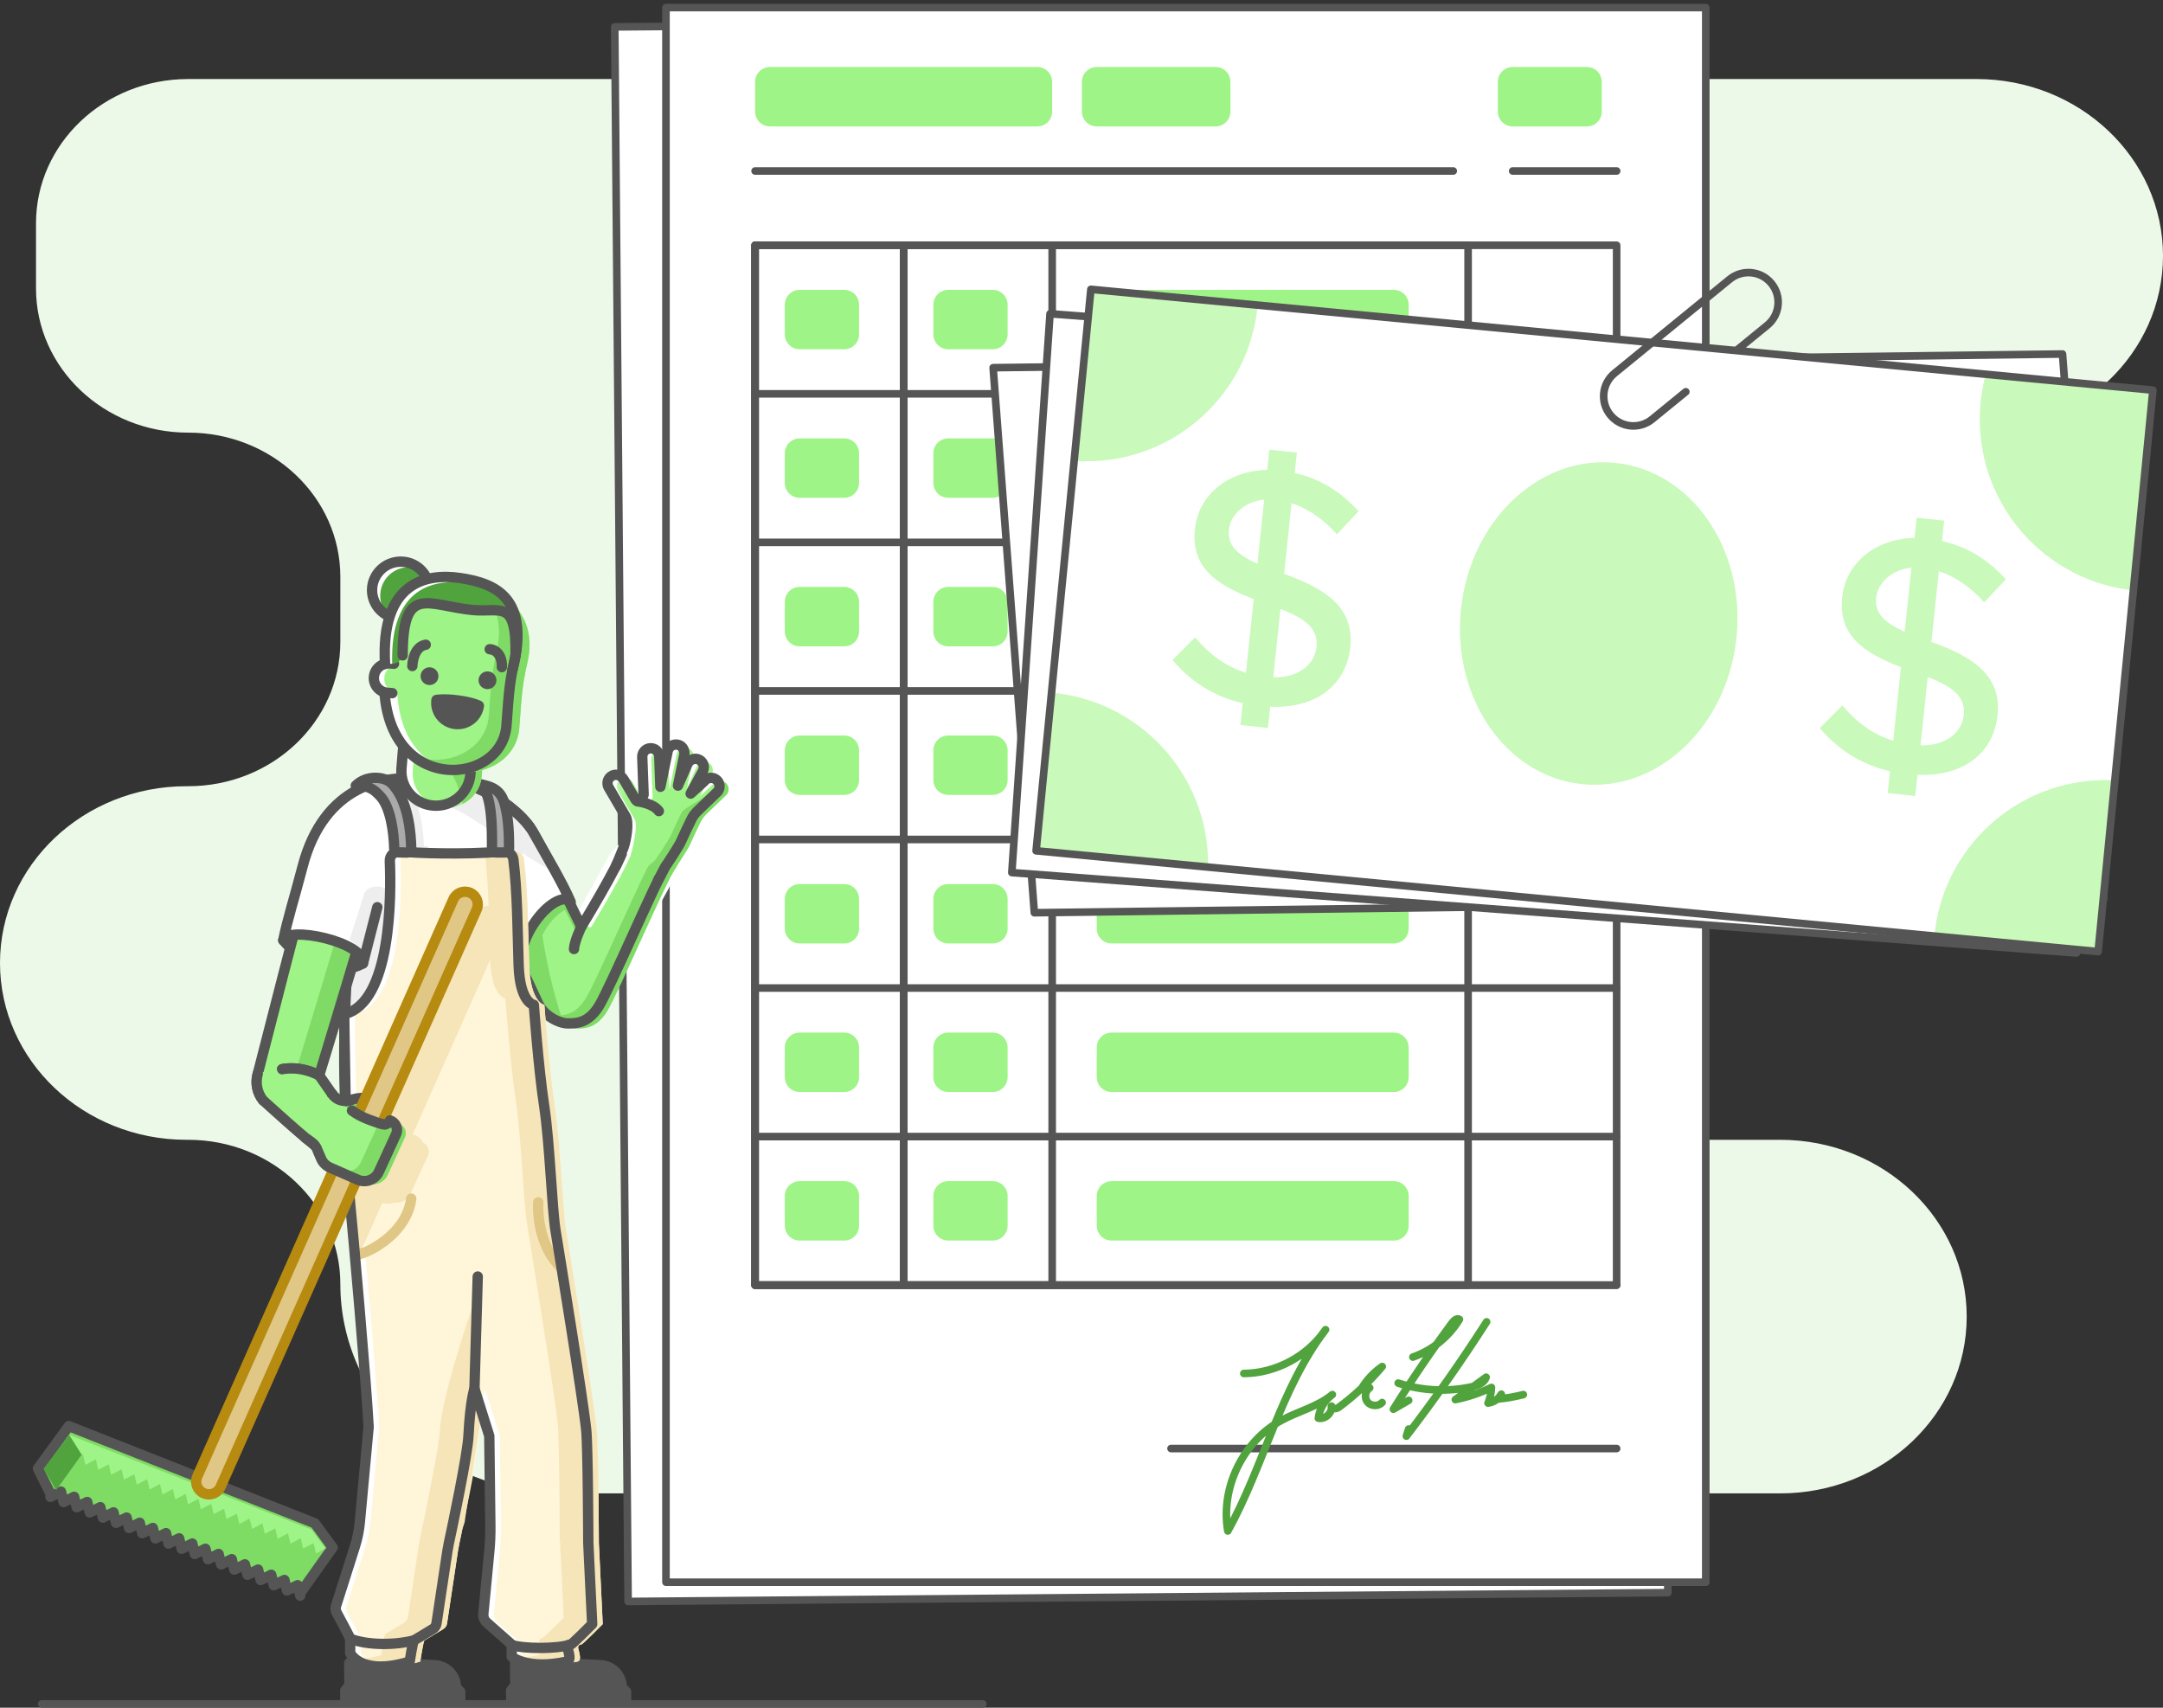 <?xml version="1.0" encoding="UTF-8"?>
<svg width="285px" height="225px" viewBox="0 0 285 225" version="1.1" xmlns="http://www.w3.org/2000/svg" xmlns:xlink="http://www.w3.org/1999/xlink">
    <rect x="0" y="0" width="285" height="225" fill="#333333" stroke="none"/>
    <title>M_MO-L_TipsTracking_Cleaning</title>
    <defs>
        <polygon id="path-1" points="0 0 14.764 0 14.764 16.519 0 16.519"></polygon>
    </defs>
    <g id="M_MO-L_TipsTracking_Cleaning" stroke="none" stroke-width="1" fill="none" fill-rule="evenodd">
        <path d="M216.443,84.584 L216.443,76.002 C216.443,65.509 225.421,57 236.492,57 L260.423,57 C273.997,57 285,46.571 285,33.707 L285,33.707 C285,20.842 273.997,10.413 260.423,10.413 L24.794,10.413 C13.718,10.413 4.745,18.923 4.745,29.416 L4.745,37.998 C4.745,48.491 13.723,57 24.794,57 L24.794,57 C35.865,57 44.843,65.509 44.843,76.002 L44.843,84.584 C44.843,95.077 35.865,103.587 24.794,103.587 L24.577,103.587 C11.003,103.587 0,114.015 0,126.88 L0,126.88 C0,139.744 11.003,150.173 24.577,150.173 L24.794,150.173 C35.865,150.173 44.843,158.682 44.843,169.175 L44.843,169.175 C44.843,184.407 57.872,196.76 73.948,196.76 L234.559,196.76 C248.132,196.76 259.136,186.331 259.136,173.466 L259.136,173.466 C259.136,160.602 248.132,150.173 234.559,150.173 L179.585,150.173 C168.514,150.173 159.536,141.664 159.536,131.171 L159.536,122.589 C159.536,112.096 168.514,103.587 179.585,103.587 L196.399,103.587 C207.47,103.587 216.448,95.077 216.448,84.584 L216.443,84.584 Z" id="Path" fill="#ECF9E8"></path>
        <g id="Group-117" transform="translate(81, 1)">
            <polygon id="Fill-1" fill="#FFFFFF" points="138.761 208.837 1.761 210 0 2.543 137.001 1.38"></polygon>
            <polygon id="Stroke-2" stroke="#555555" stroke-linecap="round" stroke-linejoin="round" points="138.761 208.837 1.761 210 0 2.543 137.001 1.38"></polygon>
            <polygon id="Fill-4" fill="#FFFFFF" points="6.749 207.465 143.754 207.465 143.754 0 6.749 0"></polygon>
            <polygon id="Stroke-5" stroke="#555555" stroke-linecap="round" stroke-linejoin="round" points="6.749 207.465 143.754 207.465 143.754 0 6.749 0"></polygon>
            <polygon id="Stroke-7" stroke="#555555" stroke-linecap="round" stroke-linejoin="round" points="18.492 168.321 132.011 168.321 132.011 31.316 18.492 31.316"></polygon>
            <polygon id="Stroke-8" stroke="#555555" stroke-linecap="round" stroke-linejoin="round" points="18.492 168.321 38.064 168.321 38.064 31.316 18.492 31.316"></polygon>
            <polygon id="Stroke-9" stroke="#555555" stroke-linecap="round" stroke-linejoin="round" points="18.492 168.321 38.064 168.321 38.064 31.316 18.492 31.316"></polygon>
            <polygon id="Stroke-10" stroke="#555555" stroke-linecap="round" stroke-linejoin="round" points="38.064 168.321 57.637 168.321 57.637 31.316 38.064 31.316"></polygon>
            <polygon id="Stroke-11" stroke="#555555" stroke-linecap="round" stroke-linejoin="round" points="38.064 168.321 112.439 168.321 112.439 31.316 38.064 31.316"></polygon>
            <line x1="132.012" y1="189.85" x2="73.295" y2="189.85" id="Stroke-12" stroke="#555555" stroke-linecap="round" stroke-linejoin="round"></line>
            <line x1="18.493" y1="50.888" x2="132.012" y2="50.888" id="Stroke-13" stroke="#555555" stroke-linecap="round" stroke-linejoin="round"></line>
            <line x1="18.493" y1="70.46" x2="132.012" y2="70.46" id="Stroke-14" stroke="#555555" stroke-linecap="round" stroke-linejoin="round"></line>
            <line x1="18.493" y1="90.032" x2="132.012" y2="90.032" id="Stroke-15" stroke="#555555" stroke-linecap="round" stroke-linejoin="round"></line>
            <line x1="18.493" y1="109.604" x2="132.012" y2="109.604" id="Stroke-16" stroke="#555555" stroke-linecap="round" stroke-linejoin="round"></line>
            <line x1="18.493" y1="129.176" x2="132.012" y2="129.176" id="Stroke-17" stroke="#555555" stroke-linecap="round" stroke-linejoin="round"></line>
            <line x1="18.493" y1="148.749" x2="132.012" y2="148.749" id="Stroke-18" stroke="#555555" stroke-linecap="round" stroke-linejoin="round"></line>
            <line x1="18.493" y1="168.321" x2="132.012" y2="168.321" id="Stroke-19" stroke="#555555" stroke-linecap="round" stroke-linejoin="round"></line>
            <line x1="18.493" y1="21.529" x2="110.482" y2="21.529" id="Stroke-20" stroke="#555555" stroke-linecap="round" stroke-linejoin="round"></line>
            <line x1="118.311" y1="21.529" x2="132.012" y2="21.529" id="Stroke-21" stroke="#555555" stroke-linecap="round" stroke-linejoin="round"></line>
            <g id="Group-116" transform="translate(18.493, 7.829)">
                <path d="M37.187,7.829 L1.957,7.829 C0.877,7.829 0,6.952 0,5.872 L0,1.957 C0,0.877 0.877,0 1.957,0 L37.187,0 C38.268,0 39.144,0.877 39.144,1.957 L39.144,5.872 C39.144,6.952 38.268,7.829 37.187,7.829" id="Fill-22" fill="#9FF487"></path>
                <path d="M11.743,37.187 L5.872,37.187 C4.791,37.187 3.914,36.31 3.914,35.23 L3.914,31.316 C3.914,30.235 4.791,29.358 5.872,29.358 L11.743,29.358 C12.824,29.358 13.701,30.235 13.701,31.316 L13.701,35.23 C13.701,36.31 12.824,37.187 11.743,37.187" id="Fill-24" fill="#9FF487"></path>
                <path d="M31.316,37.187 L25.444,37.187 C24.363,37.187 23.487,36.31 23.487,35.23 L23.487,31.316 C23.487,30.235 24.363,29.358 25.444,29.358 L31.316,29.358 C32.396,29.358 33.273,30.235 33.273,31.316 L33.273,35.23 C33.273,36.31 32.396,37.187 31.316,37.187" id="Fill-26" fill="#9FF487"></path>
                <path d="M84.16,37.187 L46.973,37.187 C45.893,37.187 45.016,36.31 45.016,35.23 L45.016,31.316 C45.016,30.235 45.893,29.358 46.973,29.358 L84.16,29.358 C85.241,29.358 86.118,30.235 86.118,31.316 L86.118,35.23 C86.118,36.31 85.241,37.187 84.16,37.187" id="Fill-28" fill="#9FF487"></path>
                <path d="M11.743,56.759 L5.872,56.759 C4.791,56.759 3.914,55.883 3.914,54.802 L3.914,50.888 C3.914,49.807 4.791,48.93 5.872,48.93 L11.743,48.93 C12.824,48.93 13.701,49.807 13.701,50.888 L13.701,54.802 C13.701,55.883 12.824,56.759 11.743,56.759" id="Fill-30" fill="#9FF487"></path>
                <path d="M31.316,56.759 L25.444,56.759 C24.363,56.759 23.487,55.883 23.487,54.802 L23.487,50.888 C23.487,49.807 24.363,48.93 25.444,48.93 L31.316,48.93 C32.396,48.93 33.273,49.807 33.273,50.888 L33.273,54.802 C33.273,55.883 32.396,56.759 31.316,56.759" id="Fill-32" fill="#9FF487"></path>
                <path d="M84.16,56.759 L46.973,56.759 C45.893,56.759 45.016,55.883 45.016,54.802 L45.016,50.888 C45.016,49.807 45.893,48.93 46.973,48.93 L84.16,48.93 C85.241,48.93 86.118,49.807 86.118,50.888 L86.118,54.802 C86.118,55.883 85.241,56.759 84.16,56.759" id="Fill-34" fill="#9FF487"></path>
                <path d="M11.743,76.332 L5.872,76.332 C4.791,76.332 3.914,75.455 3.914,74.374 L3.914,70.46 C3.914,69.379 4.791,68.503 5.872,68.503 L11.743,68.503 C12.824,68.503 13.701,69.379 13.701,70.46 L13.701,74.374 C13.701,75.455 12.824,76.332 11.743,76.332" id="Fill-36" fill="#9FF487"></path>
                <path d="M31.316,76.332 L25.444,76.332 C24.363,76.332 23.487,75.455 23.487,74.374 L23.487,70.46 C23.487,69.379 24.363,68.503 25.444,68.503 L31.316,68.503 C32.396,68.503 33.273,69.379 33.273,70.46 L33.273,74.374 C33.273,75.455 32.396,76.332 31.316,76.332" id="Fill-38" fill="#9FF487"></path>
                <path d="M84.16,76.332 L46.973,76.332 C45.893,76.332 45.016,75.455 45.016,74.374 L45.016,70.46 C45.016,69.379 45.893,68.503 46.973,68.503 L84.16,68.503 C85.241,68.503 86.118,69.379 86.118,70.46 L86.118,74.374 C86.118,75.455 85.241,76.332 84.16,76.332" id="Fill-40" fill="#9FF487"></path>
                <path d="M11.743,95.904 L5.872,95.904 C4.791,95.904 3.914,95.027 3.914,93.947 L3.914,90.032 C3.914,88.952 4.791,88.075 5.872,88.075 L11.743,88.075 C12.824,88.075 13.701,88.952 13.701,90.032 L13.701,93.947 C13.701,95.027 12.824,95.904 11.743,95.904" id="Fill-42" fill="#9FF487"></path>
                <path d="M31.316,95.904 L25.444,95.904 C24.363,95.904 23.487,95.027 23.487,93.947 L23.487,90.032 C23.487,88.952 24.363,88.075 25.444,88.075 L31.316,88.075 C32.396,88.075 33.273,88.952 33.273,90.032 L33.273,93.947 C33.273,95.027 32.396,95.904 31.316,95.904" id="Fill-44" fill="#9FF487"></path>
                <path d="M84.16,95.904 L46.973,95.904 C45.893,95.904 45.016,95.027 45.016,93.947 L45.016,90.032 C45.016,88.952 45.893,88.075 46.973,88.075 L84.16,88.075 C85.241,88.075 86.118,88.952 86.118,90.032 L86.118,93.947 C86.118,95.027 85.241,95.904 84.16,95.904" id="Fill-46" fill="#9FF487"></path>
                <path d="M11.743,115.476 L5.872,115.476 C4.791,115.476 3.914,114.599 3.914,113.519 L3.914,109.604 C3.914,108.524 4.791,107.647 5.872,107.647 L11.743,107.647 C12.824,107.647 13.701,108.524 13.701,109.604 L13.701,113.519 C13.701,114.599 12.824,115.476 11.743,115.476" id="Fill-48" fill="#9FF487"></path>
                <path d="M31.316,115.476 L25.444,115.476 C24.363,115.476 23.487,114.599 23.487,113.519 L23.487,109.604 C23.487,108.524 24.363,107.647 25.444,107.647 L31.316,107.647 C32.396,107.647 33.273,108.524 33.273,109.604 L33.273,113.519 C33.273,114.599 32.396,115.476 31.316,115.476" id="Fill-50" fill="#9FF487"></path>
                <path d="M84.16,115.476 L46.973,115.476 C45.893,115.476 45.016,114.599 45.016,113.519 L45.016,109.604 C45.016,108.524 45.893,107.647 46.973,107.647 L84.16,107.647 C85.241,107.647 86.118,108.524 86.118,109.604 L86.118,113.519 C86.118,114.599 85.241,115.476 84.16,115.476" id="Fill-52" fill="#9FF487"></path>
                <path d="M11.743,135.048 L5.872,135.048 C4.791,135.048 3.914,134.171 3.914,133.091 L3.914,129.176 C3.914,128.096 4.791,127.219 5.872,127.219 L11.743,127.219 C12.824,127.219 13.701,128.096 13.701,129.176 L13.701,133.091 C13.701,134.171 12.824,135.048 11.743,135.048" id="Fill-54" fill="#9FF487"></path>
                <path d="M31.316,135.048 L25.444,135.048 C24.363,135.048 23.487,134.171 23.487,133.091 L23.487,129.176 C23.487,128.096 24.363,127.219 25.444,127.219 L31.316,127.219 C32.396,127.219 33.273,128.096 33.273,129.176 L33.273,133.091 C33.273,134.171 32.396,135.048 31.316,135.048" id="Fill-56" fill="#9FF487"></path>
                <path d="M84.16,135.048 L46.973,135.048 C45.893,135.048 45.016,134.171 45.016,133.091 L45.016,129.176 C45.016,128.096 45.893,127.219 46.973,127.219 L84.16,127.219 C85.241,127.219 86.118,128.096 86.118,129.176 L86.118,133.091 C86.118,134.171 85.241,135.048 84.16,135.048" id="Fill-58" fill="#9FF487"></path>
                <path d="M11.743,154.62 L5.872,154.62 C4.791,154.62 3.914,153.743 3.914,152.663 L3.914,148.749 C3.914,147.668 4.791,146.791 5.872,146.791 L11.743,146.791 C12.824,146.791 13.701,147.668 13.701,148.749 L13.701,152.663 C13.701,153.743 12.824,154.62 11.743,154.62" id="Fill-60" fill="#9FF487"></path>
                <path d="M31.316,154.62 L25.444,154.62 C24.363,154.62 23.487,153.743 23.487,152.663 L23.487,148.749 C23.487,147.668 24.363,146.791 25.444,146.791 L31.316,146.791 C32.396,146.791 33.273,147.668 33.273,148.749 L33.273,152.663 C33.273,153.743 32.396,154.62 31.316,154.62" id="Fill-62" fill="#9FF487"></path>
                <path d="M84.16,154.62 L46.973,154.62 C45.893,154.62 45.016,153.743 45.016,152.663 L45.016,148.749 C45.016,147.668 45.893,146.791 46.973,146.791 L84.16,146.791 C85.241,146.791 86.118,147.668 86.118,148.749 L86.118,152.663 C86.118,153.743 85.241,154.62 84.16,154.62" id="Fill-64" fill="#9FF487"></path>
                <path d="M60.674,7.829 L45.016,7.829 C43.936,7.829 43.059,6.952 43.059,5.872 L43.059,1.957 C43.059,0.877 43.936,0 45.016,0 L60.674,0 C61.754,0 62.631,0.877 62.631,1.957 L62.631,5.872 C62.631,6.952 61.754,7.829 60.674,7.829" id="Fill-66" fill="#9FF487"></path>
                <path d="M109.604,7.829 L99.818,7.829 C98.738,7.829 97.861,6.952 97.861,5.872 L97.861,1.957 C97.861,0.877 98.738,0 99.818,0 L109.604,0 C110.685,0 111.561,0.877 111.561,1.957 L111.561,5.872 C111.561,6.952 110.685,7.829 109.604,7.829" id="Fill-68" fill="#9FF487"></path>
                <path d="M64.393,172.134 C68.631,172.099 72.79,169.87 75.164,166.361 C69.167,174.18 67.063,184.267 62.286,192.885 C61.295,187.187 64.298,181.018 69.392,178.286 C71.594,177.104 74.135,176.505 76.06,174.914 C75.052,175.634 74.366,176.789 74.215,178.02 C75.111,178.208 76.059,177.339 75.949,176.429 C75.8,176.84 76.552,176.849 76.902,176.591 C79.016,175.033 80.944,173.225 82.633,171.215 C81.484,172.001 80.515,173.048 79.82,174.256 L80.981,174.021 C80.376,174.415 80.237,175.364 80.703,175.916 C81.167,176.468 82.126,176.491 82.617,175.963" id="Stroke-70" stroke="#51A33D" stroke-linecap="round" stroke-linejoin="round"></path>
                <path d="M86.668,169.973 C89.205,169.09 91.414,167.301 92.806,165.004 C92.481,164.788 92.082,165.137 91.849,165.45 C89.117,169.143 86.533,172.944 84.104,176.841 C84.774,176.451 85.443,176.064 86.114,175.674" id="Stroke-72" stroke="#51A33D" stroke-linecap="round" stroke-linejoin="round"></path>
                <path d="M96.385,165.332 C93.077,170.499 89.548,175.523 85.812,180.389 C85.914,180.076 86.014,179.764 86.113,179.451" id="Stroke-74" stroke="#51A33D" stroke-linecap="round" stroke-linejoin="round"></path>
                <path d="M84.733,173.398 C87.851,174.422 91.245,174.59 94.449,173.881 C95.22,173.711 96.097,173.382 96.32,172.625 C94.967,173.607 93.615,174.592 92.263,175.574 C93.91,175.248 95.515,174.707 97.024,173.972 C96.997,174.678 96.842,175.383 96.57,176.036 C97.296,175.948 97.968,175.496 98.322,174.858 C98.169,175.071 98.017,175.287 97.864,175.502 C98.995,175.392 100.121,175.197 101.223,174.913" id="Stroke-76" stroke="#51A33D" stroke-linecap="round" stroke-linejoin="round"></path>
                <g id="Group" transform="translate(31.364, 29.29)">
                    <polygon id="Fill-78" fill="#FFFFFF" points="146.329 80.336 5.428 82.138 0 10.325 140.902 8.524"></polygon>
                    <polygon id="Stroke-80" stroke="#555555" stroke-linecap="round" stroke-linejoin="round" points="146.329 80.336 5.428 82.138 0 10.325 140.902 8.524"></polygon>
                    <polygon id="Fill-82" fill="#FFFFFF" points="142.747 87.441 2.462 76.849 7.497 3.221 147.782 13.813"></polygon>
                    <polygon id="Stroke-84" stroke="#555555" stroke-linecap="round" stroke-linejoin="round" points="142.747 87.441 2.462 76.849 7.497 3.221 147.782 13.813"></polygon>
                    <polygon id="Fill-86" fill="#FFFFFF" points="145.599 87.479 5.664 74.195 12.881 0.218 152.816 13.502"></polygon>
                    <path d="M146.583,64.658 C146.991,64.658 147.397,64.669 147.8,64.69 L145.597,87.261 L124.021,85.213 C125.082,73.685 134.778,64.658 146.583,64.658 Z M7.695,53.143 C19.256,54.171 28.32,63.882 28.32,75.711 C28.32,75.85 28.318,75.989 28.316,76.127 L5.662,73.977 Z M130.79,11.193 L152.814,13.284 L150.241,39.662 C138.866,38.454 130.004,28.828 130.004,17.132 C130.004,15.077 130.277,13.086 130.79,11.193 Z M12.879,0 L34.857,2.086 C33.803,13.622 24.104,22.658 12.293,22.658 C11.749,22.658 11.209,22.639 10.674,22.601 L12.879,0 Z" id="Combined-Shape" fill="#C9F9BB"></path>
                    <polygon id="Stroke-89" stroke="#555555" stroke-linecap="round" stroke-linejoin="round" points="145.597 87.261 5.662 73.977 12.879 0 152.814 13.284"></polygon>
                    <path d="M98.044,43.934 C98.044,55.685 89.876,65.211 79.798,65.211 C69.72,65.211 61.552,55.685 61.552,43.934 C61.552,32.184 69.72,22.658 79.798,22.658 C89.876,22.658 98.044,32.184 98.044,43.934 M43.139,50.919 C43.139,48.512 41.406,47.369 37.891,46.408 L37.891,55.472 C41.364,55.168 43.139,53.107 43.139,50.919 M34.25,40.804 L34.25,32.305 C31.74,32.834 30.049,34.712 30.049,36.731 C30.049,38.834 31.475,39.886 34.25,40.804 M37.891,59.369 L37.891,62.171 L34.25,62.171 L34.25,59.277 C30.35,58.797 27.1,57.132 24.451,54.597 L27.1,51.314 C29.134,53.284 31.433,54.682 34.25,55.253 L34.25,45.49 C29.007,44.086 25.583,42.117 25.583,37.126 C25.583,32.573 29.134,29.023 34.25,28.366 L34.25,25.697 L37.891,25.697 L37.891,28.409 C41.49,28.804 44.355,30.384 46.781,32.524 L44.265,35.855 C42.357,34.105 40.148,32.877 37.891,32.396 L37.891,41.764 C43.615,43.168 47.563,45.223 47.563,50.481 C47.563,55.253 44.181,58.974 37.891,59.369 M128.896,50.919 C128.896,48.512 127.163,47.369 123.648,46.408 L123.648,55.472 C127.12,55.168 128.896,53.107 128.896,50.919 M120.006,40.804 L120.006,32.305 C117.497,32.834 115.805,34.712 115.805,36.731 C115.805,38.834 117.232,39.886 120.006,40.804 M123.648,59.369 L123.648,62.171 L120.006,62.171 L120.006,59.277 C116.106,58.797 112.856,57.132 110.208,54.597 L112.856,51.314 C114.891,53.284 117.19,54.682 120.006,55.253 L120.006,45.49 C114.764,44.086 111.34,42.117 111.34,37.126 C111.34,32.573 114.891,29.023 120.006,28.366 L120.006,25.697 L123.648,25.697 L123.648,28.409 C127.247,28.804 130.112,30.384 132.537,32.524 L130.021,35.855 C128.114,34.105 125.905,32.877 123.648,32.396 L123.648,41.764 C129.371,43.168 133.32,45.223 133.32,50.481 C133.32,55.253 129.937,58.974 123.648,59.369" id="Combined-Shape" fill="#C9F9BB" transform="translate(78.885, 43.934) rotate(6) translate(-78.885, -43.934)"></path>
                </g>
                <path d="M122.633,42.788 L118.198,46.407 C116.525,47.775 114.058,47.525 112.69,45.851 L112.69,45.851 C111.324,44.176 111.573,41.71 113.248,40.342 L128.411,27.966 C130.086,26.6 132.552,26.849 133.918,28.524 L133.918,28.524 C135.286,30.199 135.036,32.664 133.361,34.032 L129.495,37.187" id="Stroke-114" stroke="#555555" stroke-linecap="round" stroke-linejoin="round"></path>
            </g>
        </g>
        <rect id="Rectangle" fill="#555555" x="5" y="224" width="125" height="1" rx="0.5"></rect>
        <g id="Group-200" transform="translate(50.5, 149) scale(-1, 1) translate(-50.5, -149)translate(5, 74)">
            <polygon id="Fill-1" fill="#7EDB64" points="56.411 135.863 52.173 129.888 54.522 126.697 86.928 113.896 91 119.486 89.327 122.844 89.358 123.218 87.965 122.525 87.628 123.902 86.234 123.209 85.897 124.587 84.506 123.893 84.172 125.269 82.78 124.576 82.444 125.953 81.048 125.261 80.712 126.638 79.319 125.945 78.984 127.321 77.591 126.628 77.255 128.005 75.861 127.312 75.523 128.69 74.129 127.997 73.792 129.374 72.398 128.681 72.06 130.059 70.665 129.367 70.328 130.744 68.932 130.052 68.594 131.431 67.198 130.738 66.86 132.116 65.464 131.424 65.125 132.802 63.73 132.11 63.394 133.487 61.997 132.795 61.659 134.173 60.262 133.481 59.922 134.86 58.525 134.168 58.185 135.547 56.784 134.857 56.442 136.236"></polygon>
            <polygon id="Stroke-2" stroke="#555555" stroke-width="1.364" stroke-linejoin="round" points="56.411 135.863 52.173 129.888 54.522 126.697 86.928 113.896 91 119.486 89.327 122.844 89.358 123.218 87.965 122.525 87.628 123.902 86.234 123.209 85.897 124.587 84.506 123.893 84.172 125.269 82.78 124.576 82.444 125.953 81.048 125.261 80.712 126.638 79.319 125.945 78.984 127.321 77.591 126.628 77.255 128.005 75.861 127.312 75.523 128.69 74.129 127.997 73.792 129.374 72.398 128.681 72.06 130.059 70.665 129.367 70.328 130.744 68.932 130.052 68.594 131.431 67.198 130.738 66.86 132.116 65.464 131.424 65.125 132.802 63.73 132.11 63.394 133.487 61.997 132.795 61.659 134.173 60.262 133.481 59.922 134.86 58.525 134.168 58.185 135.547 56.784 134.857 56.442 136.236"></polygon>
            <polygon id="Fill-4" fill="#50A33D" points="85.236 117.641 88.606 122.335 90.251 119.492 86.867 115.055"></polygon>
            <polygon id="Fill-5" fill="#9EF487" points="53.003 129.962 54.368 130.676 54.688 129.314 56.054 130.028 56.371 128.667 57.734 129.382 58.052 128.021 59.416 128.736 59.737 127.374 61.103 128.087 61.424 126.725 62.789 127.439 63.107 126.078 64.472 126.792 64.792 125.431 66.158 126.144 66.48 124.782 67.846 125.495 68.166 124.134 69.532 124.847 69.854 123.485 71.221 124.198 71.542 122.837 72.909 123.549 73.232 122.187 74.599 122.9 74.921 121.538 76.289 122.25 76.612 120.888 77.977 121.601 78.298 120.24 79.667 120.952 79.989 119.59 81.357 120.302 81.681 118.939 83.05 119.651 83.375 118.289 84.746 119 85.072 117.636 85.236 117.641 86.868 115.056 54.978 127.509 53.166 129.967"></polygon>
            <g id="Group-199">
                <path d="M20.804,61.57 C19.176,61.57 17.671,60.69 16.88,59.264 L7.915,43.099 C6.719,40.943 7.507,38.231 9.674,37.04 C11.842,35.85 14.569,36.635 15.764,38.791 L20.429,47.202 L25.693,35.747 C26.722,33.506 29.382,32.521 31.633,33.545 C33.885,34.569 34.875,37.215 33.846,39.455 L24.881,58.964 C24.177,60.496 22.666,61.503 20.974,61.566 C20.917,61.569 20.86,61.57 20.804,61.57" id="Fill-6" fill="#FFFFFF"></path>
                <path d="M17.074,58.539 C15.701,56.315 9.498,41.931 8.334,40.167 C7.172,38.403 7.507,38.231 9.674,37.04 C11.842,35.851 13.261,35.711 13.831,37.801 C14.401,39.892 19.407,48.104 19.407,48.104 C19.407,48.104 23.297,40.024 25.693,35.747 C28.089,31.469 34.812,28.682 37.614,28.124 C40.041,27.642 34.876,37.215 33.846,39.455 L25.075,58.239 C24.372,59.771 22.398,60.841 21.168,60.841 C19.937,60.841 18.447,60.763 17.074,58.539" id="Fill-8" fill="#9FF487"></path>
                <path d="M12.744,38.198 C13.23,39.98 16.938,46.21 18.023,48.009 C18.15,48.222 18.461,48.207 18.569,47.985 C18.661,47.795 18.776,47.558 18.911,47.282 C17.634,45.152 14.29,39.487 13.83,37.801 C13.329,35.962 12.17,35.85 10.421,36.661 C11.57,36.384 12.355,36.771 12.744,38.198" id="Fill-10" fill="#FFFFFF"></path>
                <path d="M37.614,28.125 C36.874,28.272 35.858,28.578 34.724,29.023 C35.414,28.791 36.034,28.62 36.527,28.521 C38.954,28.038 33.788,37.611 32.759,39.852 L23.989,58.636 C23.565,59.557 22.682,60.306 21.777,60.761 C22.972,60.497 24.478,59.538 25.076,58.239 L33.846,39.455 C34.875,37.215 40.041,27.642 37.614,28.125" id="Fill-12" fill="#FFFFFF"></path>
                <path d="M19.888,49.243 C19.888,49.243 25.014,38.986 27.41,34.708 C28.227,33.25 29.551,31.97 31.047,30.887 C28.505,32.214 25.912,34.098 24.606,36.431 C23.238,38.873 21.384,42.553 20.043,45.263 C19.406,47.355 19.888,49.243 19.888,49.243" id="Fill-14" fill="#7FDB65"></path>
                <path d="M22.885,59.803 C21.654,59.803 20.164,59.725 18.791,57.501 C17.418,55.277 11.215,40.893 10.051,39.129 C9.426,38.179 9.239,37.692 9.532,37.258 C9.234,37.387 8.921,37.541 8.587,37.725 C6.42,38.914 6.085,39.086 7.248,40.851 C8.411,42.615 14.614,56.998 15.987,59.223 C17.361,61.447 18.85,61.525 20.081,61.525 C21.078,61.525 22.553,60.815 23.455,59.733 C23.254,59.776 23.061,59.803 22.885,59.803" id="Fill-16" fill="#7FDB65"></path>
                <path d="M30.772,30.968 C28.706,32.219 26.765,33.832 25.693,35.747 C24.168,38.468 22.04,42.727 20.692,45.466 C23.107,46.336 25.888,49.385 26.006,56.245 L32.769,41.763 L30.772,30.968 Z" id="Fill-18" fill="#7FDB65"></path>
                <path d="M25.075,43.876 C25.075,43.876 24.902,51.403 21.777,60.761 C22.973,60.497 24.479,59.538 25.075,58.239 L32.247,42.88 L25.075,43.876 Z" id="Fill-20" fill="#7FDB65"></path>
                <path d="M17.074,58.539 C15.701,56.315 9.498,41.931 8.334,40.167 C7.172,38.403 7.507,38.231 9.674,37.04 C11.842,35.851 13.261,35.711 13.831,37.801 C14.401,39.892 19.407,48.104 19.407,48.104 C19.407,48.104 23.297,40.024 25.693,35.747 C28.089,31.469 34.812,28.682 37.614,28.124 C40.041,27.642 34.876,37.215 33.846,39.455 L25.075,58.239 C24.372,59.771 22.398,60.841 21.168,60.841 C19.937,60.841 18.447,60.763 17.074,58.539 Z" id="Stroke-22" stroke="#555555" stroke-width="1.364" stroke-linecap="round" stroke-linejoin="round"></path>
                <path d="M19.406,48.103 C19.406,48.103 20.337,50.077 20.37,51.039" id="Stroke-24" stroke="#555555" stroke-width="1.364" stroke-linecap="round" stroke-linejoin="round"></path>
                <path d="M27.362,55.514 C28.731,49.078 22.399,42.915 20.804,44.838 C21.805,42.447 24.027,38.72 25.693,35.747 C28.088,31.469 34.812,28.682 37.614,28.125 C40.041,27.641 34.875,37.215 33.846,39.455 L27.362,55.514 Z" id="Fill-26" fill="#FFFFFF"></path>
                <path d="M38.339,32.071 L38.729,28.384 C37.818,28.309 36.931,28.336 36.113,28.458 C32.734,28.963 30.495,30.956 28.254,32.628 C26.573,34.301 25.377,35.109 24.572,36.861 L22.732,40.866 C22.89,40.832 23.051,40.785 23.221,40.711 C27.713,38.76 35.538,31.514 38.339,32.071" id="Fill-28" fill="#EEEEEE"></path>
                <path d="M27.362,55.514 C28.731,49.078 22.399,42.915 20.804,44.838 C21.805,42.447 24.027,38.72 25.693,35.747 C28.088,31.469 34.812,28.682 37.614,28.125 C40.041,27.641 34.875,37.215 33.846,39.455 L27.362,55.514 Z" id="Stroke-30" stroke="#555555" stroke-width="1.364" stroke-linecap="round" stroke-linejoin="round"></path>
                <path d="M1.644,28.703 C2.141,28.337 2.842,28.44 3.211,28.935 L5.001,30.559 L3.358,27.532 C3.095,26.934 3.403,26.231 4.044,26.025 C4.602,25.845 5.203,26.164 5.437,26.698 L6.67,29.51 L5.845,25.493 C5.733,24.949 6.001,24.368 6.521,24.169 C7.185,23.916 7.892,24.32 8.028,24.985 L8.989,29.662 L9.136,25.658 C9.159,25.043 9.678,24.562 10.297,24.585 C10.913,24.603 11.398,25.124 11.376,25.739 L11.194,30.699 C11.269,30.883 11.352,31.087 11.44,31.304 C11.582,31.656 12.07,31.693 12.262,31.365 L13.834,28.683 C14.128,28.18 14.762,27.932 15.294,28.174 C15.908,28.453 16.133,29.187 15.802,29.753 L13.564,33.573 C13.08,34.399 13.517,36.685 13.816,37.594 C14.206,38.778 9.279,41.433 8.334,40.167 C8.086,39.833 6.553,37.492 6.314,36.951 C5.899,36.011 5.272,34.711 4.899,33.947 C4.704,33.546 4.441,33.187 4.117,32.879 C3.23,32.035 1.411,30.263 1.411,30.263 C1.043,29.768 1.147,29.07 1.644,28.703" id="Fill-32" fill="#FFFFFF"></path>
                <g id="Group-36" transform="translate(0, 24.481)">
                    <mask id="mask-2" fill="white">
                        <use xlink:href="#path-1"></use>
                    </mask>
                    <g id="Clip-35"></g>
                    <path d="M0.453,4.61 C0.95,4.243 1.652,4.347 2.021,4.842 L3.81,6.465 L2.167,3.439 C1.905,2.841 2.212,2.138 2.853,1.931 C3.411,1.752 4.012,2.071 4.246,2.605 L5.48,5.417 L4.654,1.4 C4.543,0.856 4.81,0.275 5.331,0.076 C5.994,-0.177 6.701,0.227 6.838,0.892 L7.799,5.568 L7.945,1.565 C7.968,0.95 8.488,0.469 9.106,0.491 C9.722,0.509 10.207,1.031 10.185,1.646 L10.003,6.606 C10.079,6.79 10.161,6.994 10.249,7.211 C10.392,7.563 10.88,7.6 11.071,7.272 L12.643,4.59 C12.938,4.086 13.571,3.839 14.104,4.081 C14.717,4.36 14.942,5.094 14.611,5.659 L12.374,9.48 C11.889,10.306 12.673,13.528 12.972,14.438 C13.362,15.622 8.088,17.34 7.144,16.074 C6.895,15.74 5.362,13.399 5.123,12.858 C4.708,11.918 4.081,10.618 3.708,9.854 C3.513,9.453 3.25,9.094 2.926,8.786 C2.039,7.941 0.221,6.17 0.221,6.17 C-0.148,5.675 -0.044,4.977 0.453,4.61" id="Fill-34" fill="#9FF487" mask="url(#mask-2)"></path>
                </g>
                <path d="M9.607,39.227 C9.359,38.894 7.826,36.553 7.587,36.012 C7.171,35.072 6.545,33.771 6.172,33.008 C5.977,32.606 3.654,31.324 3.654,31.324 L0.5,29.063 C0.485,29.074 0.468,29.08 0.453,29.091 C-0.044,29.459 -0.148,30.156 0.221,30.651 C0.221,30.651 2.039,32.422 2.927,33.267 C3.25,33.575 3.513,33.934 3.708,34.335 C4.081,35.099 4.708,36.399 5.123,37.339 C5.362,37.88 6.895,40.221 7.144,40.555 C7.638,41.218 11.386,41.893 10.788,40.501 C10.504,39.84 9.951,39.689 9.607,39.227" id="Fill-37" fill="#7FDB65"></path>
                <path d="M14.843,40.099 C14.656,39.737 13.815,37.594 13.815,37.594 C13.516,36.685 13.08,34.399 13.564,33.573 L15.802,29.753 C16.133,29.187 15.908,28.453 15.295,28.175 C14.762,27.932 14.129,28.18 13.834,28.683 L12.262,31.365 C12.07,31.693 11.583,31.656 11.44,31.304 C11.352,31.087 11.269,30.883 11.194,30.699 L11.375,25.739 C11.398,25.124 10.912,24.603 10.297,24.585 C9.679,24.562 9.159,25.042 9.136,25.658 L8.989,29.662 L8.029,24.985 C7.892,24.32 7.185,23.916 6.521,24.17 C6.001,24.369 5.733,24.949 5.845,25.493 L6.67,29.51 L5.437,26.699 C5.202,26.164 4.602,25.845 4.044,26.025 C3.403,26.231 3.095,26.934 3.357,27.532 L5.001,30.559 L3.211,28.934 C2.842,28.44 2.141,28.337 1.644,28.704 C1.146,29.07 1.043,29.768 1.411,30.263 C1.411,30.263 3.23,32.034 4.117,32.879 C4.441,33.187 4.704,33.546 4.899,33.947 C5.272,34.711 5.899,36.011 6.314,36.951 C6.553,37.492 8.086,39.834 8.334,40.167 C8.334,40.167 9.171,41.739 9.286,41.976" id="Stroke-39" stroke="#555555" stroke-width="1.364" stroke-linecap="round" stroke-linejoin="round"></path>
                <path d="M11.985,31.573 C11.985,31.573 9.907,31.845 9.188,32.867" id="Stroke-41" stroke="#555555" stroke-width="1.364" stroke-linecap="round" stroke-linejoin="round"></path>
                <path d="M13.51,150 L21.915,150 L24.156,149.443 L24.156,150 L28.638,150 L28.652,148.731 L28.1,148.018 L28.133,145.103 L22.455,145.103 L16.868,145.395 C15.3,145.477 14.071,146.765 14.071,148.328 L14.071,148.328 L13.51,148.885 L13.51,150 Z" id="Fill-43" fill="#555555"></path>
                <path d="M13.51,150 L21.915,150 L24.156,149.443 L24.156,150 L28.638,150 L28.652,148.731 L28.1,148.018 L28.133,145.103 L22.455,145.103 L16.868,145.395 C15.3,145.477 14.071,146.765 14.071,148.328 L14.071,148.328 L13.51,148.885 L13.51,150 Z" id="Stroke-45" stroke="#555555" stroke-width="1.364" stroke-linecap="round" stroke-linejoin="round"></path>
                <path d="M35.362,150 L43.767,150 L46.008,149.443 L46.008,150 L50.49,150 L50.504,148.731 L49.952,148.018 L49.984,145.103 L44.307,145.103 L38.72,145.395 C37.152,145.477 35.922,146.765 35.922,148.328 L35.922,148.328 L35.362,148.885 L35.362,150 Z" id="Fill-47" fill="#555555"></path>
                <path d="M35.362,150 L43.767,150 L46.008,149.443 L46.008,150 L50.49,150 L50.504,148.731 L49.952,148.018 L49.984,145.103 L44.307,145.103 L38.72,145.395 C37.152,145.477 35.922,146.765 35.922,148.328 L35.922,148.328 L35.362,148.885 L35.362,150 Z" id="Stroke-49" stroke="#555555" stroke-width="1.364" stroke-linecap="round" stroke-linejoin="round"></path>
                <path d="M50.374,73.64 C51.058,63.91 50.365,52.44 49.096,38.764 C48.309,30.288 41.009,27.731 36.112,28.458 C31.216,29.191 27.845,33.733 28.581,38.604 C30.28,49.846 25.828,70.482 25.16,77.595 C24.605,83.511 26.653,85.246 35.205,85.555 C49.609,86.076 49.706,83.119 50.374,73.64" id="Fill-51" fill="#FFFFFF"></path>
                <path d="M50.374,73.64 C51.058,63.91 50.365,52.44 49.096,38.764 C48.309,30.288 41.009,27.731 36.112,28.458 C31.216,29.191 27.845,33.733 28.581,38.604 C30.28,49.846 25.828,70.482 25.16,77.595 C24.605,83.511 26.653,85.246 35.205,85.555 C49.609,86.076 49.706,83.119 50.374,73.64" id="Fill-53" fill="#C9F9BB"></path>
                <path d="M48.693,73.64 C49.378,63.91 48.684,52.44 47.415,38.764 C46.628,30.288 39.328,27.731 34.431,28.458 C29.535,29.191 26.164,33.733 26.9,38.604 C28.599,49.846 24.147,70.482 23.479,77.595 C22.924,83.511 24.972,85.246 33.524,85.555 C47.929,86.076 48.025,83.119 48.693,73.64" id="Fill-55" fill="#FFFFFF"></path>
                <path d="M38.339,32.071 L38.703,28.632 C38.109,28.501 37.516,28.415 36.933,28.373 C36.654,28.393 36.378,28.418 36.112,28.458 C32.734,28.963 30.495,30.956 28.254,32.628 C28.149,32.732 28.052,32.824 27.951,32.922 C27.014,34.584 26.596,36.553 26.898,38.583 C31.166,35.742 36.207,31.647 38.339,32.071" id="Fill-57" fill="#EEEEEE"></path>
                <path d="M49.941,49.78 C49.941,49.78 48.566,45.624 48.06,43.852 C47.553,42.079 43.12,42.16 44.233,46.933 C45.347,51.706 48.069,60.392 48.069,60.392 L51.123,59.472 L49.941,49.78 Z" id="Fill-59" fill="#EEEEEE"></path>
                <path d="M37.447,83.883 C28.894,83.574 26.846,81.839 27.401,75.923 C27.805,71.616 29.597,62.35 30.571,53.215 C31.205,47.263 27.327,43.315 27.267,46.034 C27.015,57.338 24.017,71.861 23.479,77.595 C22.924,83.511 24.972,85.246 33.524,85.555 C40.491,85.807 44.106,85.242 46.062,83.523 C43.987,83.915 41.208,84.019 37.447,83.883" id="Fill-61" fill="#EEEEEE"></path>
                <path d="M28.941,46.31 C28.648,57.573 25.694,71.907 25.16,77.595 C24.604,83.511 26.653,85.246 35.205,85.555 C49.61,86.077 49.707,83.119 50.373,73.64 C51.059,63.91 50.366,52.44 49.096,38.764 C48.309,30.288 41.009,27.731 36.113,28.458" id="Stroke-63" stroke="#555555" stroke-width="1.364" stroke-linecap="round" stroke-linejoin="round"></path>
                <path d="M41.367,40.011 C41.337,40.005 41.309,39.994 41.278,39.993 L40.544,38.625 C40.745,38.79 40.997,38.887 41.258,38.887 C41.266,38.887 41.28,38.897 41.282,38.887 L42.404,38.862 C42.407,38.862 42.41,38.861 42.414,38.861 L41.367,40.011 Z M40.144,37.481 L39.762,37.481 C39.664,37.481 39.572,37.532 39.522,37.616 C39.471,37.7 39.469,37.804 39.515,37.891 L40.788,40.262 C40.736,40.347 40.697,40.44 40.697,40.547 C40.697,40.855 40.948,41.104 41.258,41.104 C41.567,41.104 41.818,40.855 41.818,40.547 C41.818,40.488 41.801,40.435 41.785,40.382 L44.001,37.946 C44.076,37.865 44.095,37.747 44.05,37.647 C44.005,37.546 43.904,37.481 43.794,37.481 L43.509,37.481 C43.59,35.217 44.095,32.313 45.289,31.172 C45.338,31.125 45.389,31.074 45.442,31.02 C45.879,30.581 46.42,30.023 47.988,30.06 C48.213,30.06 48.424,29.929 48.513,29.721 C48.579,29.567 48.57,29.396 48.497,29.252 C46.982,28.56 45.504,28.223 44.217,28.082 C43.721,28.223 43.282,28.452 42.958,28.762 C40.61,31.008 40.202,35.416 40.144,37.481 L40.144,37.481 Z" id="Fill-65" fill="#EEEEEE"></path>
                <path d="M28.369,38.874 L29.494,38.874 C29.639,38.874 29.777,38.845 29.904,38.795 L28.993,40.001 C28.972,39.999 28.953,39.989 28.931,39.989 C28.914,39.989 28.9,39.998 28.884,39.999 L28.043,38.82 C28.147,38.852 28.254,38.874 28.369,38.874 L28.369,38.874 Z M26.942,37.481 C26.837,37.481 26.741,37.539 26.693,37.632 C26.645,37.724 26.652,37.836 26.713,37.921 L28.424,40.317 C28.391,40.387 28.371,40.464 28.371,40.547 C28.371,40.854 28.622,41.104 28.931,41.104 C29.24,41.104 29.491,40.854 29.491,40.547 C29.491,40.469 29.475,40.396 29.447,40.328 L31.261,37.927 C31.325,37.843 31.335,37.729 31.288,37.635 C31.24,37.54 31.143,37.481 31.037,37.481 L30.614,37.481 L30.614,37.378 C30.602,32.626 31.089,30.078 32.06,29.806 C32.347,29.726 32.52,29.437 32.455,29.148 C32.444,29.101 32.42,29.062 32.399,29.021 C31.016,29.581 29.818,30.462 28.891,31.568 C28.461,31.884 28.048,32.217 27.654,32.564 C27.312,34.194 27.25,35.931 27.249,37.481 L26.942,37.481 Z" id="Fill-67" fill="#EEEEEE"></path>
                <path d="M58.675,49.889 C57.145,51.823 52.407,55.222 48.18,52.938 L46.514,42.797 L55.289,39.989 L58.675,49.889 Z" id="Stroke-69" stroke="#555555" stroke-width="1.364" stroke-linecap="round" stroke-linejoin="round"></path>
                <path d="M53.944,67.685 C53.944,67.685 47.059,45.134 45.939,40.674 C44.818,36.215 53.223,33.985 54.343,37.887 C55.464,41.789 62.039,67.482 62.039,67.482 C62.383,68.69 62.122,69.989 61.337,70.972 L53.944,67.685 Z" id="Fill-71" fill="#9FF487"></path>
                <path d="M56.939,66.872 C56.939,66.872 50.055,44.321 48.934,39.861 C48.494,38.11 49.525,36.706 51.004,35.878 C48.342,35.921 45.229,37.849 45.939,40.674 C47.06,45.134 53.944,67.685 53.944,67.685 L61.337,70.972 C61.758,70.445 62.022,69.826 62.13,69.18 L56.939,66.872 Z" id="Fill-73" fill="#7FDB65"></path>
                <path d="M53.944,67.685 C53.944,67.685 47.059,45.134 45.939,40.674 C44.818,36.215 53.223,33.985 54.343,37.887 C55.464,41.789 62.039,67.482 62.039,67.482 C62.383,68.69 62.122,69.989 61.337,70.972 L53.944,67.685 Z" id="Stroke-75" stroke="#555555" stroke-width="1.364" stroke-linecap="round" stroke-linejoin="round"></path>
                <path d="M46.282,45.527 L48.18,52.938 C47.876,50.097 58.266,47.921 58.675,49.889 C58.166,47.258 57.194,44.263 56.134,40.184 C53.298,29.27 45.107,28.217 41.206,28.622" id="Fill-77" fill="#FFFFFF"></path>
                <path d="M42.958,28.762 C42.554,29.148 42.211,29.603 41.913,30.094 L43.904,34.242 C44.189,32.953 44.635,31.797 45.29,31.171 C45.338,31.125 45.389,31.074 45.442,31.02 C45.878,30.58 46.42,30.023 47.989,30.059 C48.166,30.059 48.332,29.976 48.439,29.839 C46.608,28.97 44.76,28.633 43.195,28.567 C43.111,28.628 43.03,28.692 42.958,28.762" id="Fill-79" fill="#EEEEEE"></path>
                <path d="M49.941,49.783 L49.941,49.78 C49.941,49.78 48.566,45.624 48.06,43.852 C47.804,42.957 46.548,42.536 45.51,42.951 L46.313,45.625 L48.484,52.435 C48.349,51.427 48.962,50.515 49.941,49.783" id="Fill-81" fill="#EEEEEE"></path>
                <path d="M46.282,45.527 L48.18,52.938 C47.876,50.097 58.266,47.921 58.675,49.889 C58.166,47.258 57.194,44.263 56.134,40.184 C53.298,29.27 45.107,28.217 41.206,28.622" id="Stroke-83" stroke="#555555" stroke-width="1.364" stroke-linecap="round" stroke-linejoin="round"></path>
                <path d="M53.944,67.685 C56.585,66.316 58.826,66.873 58.826,66.873" id="Stroke-85" stroke="#555555" stroke-width="1.364" stroke-linecap="round" stroke-linejoin="round"></path>
                <path d="M29.643,38.197 C35.448,38.647 40.914,38.378 43.362,38.207 C44.071,38.158 44.665,38.727 44.637,39.434 C44.456,43.898 44.38,58.118 50.643,59.617 C50.643,59.617 50.459,78.442 49.941,83.733 C49.423,89.023 47.77,107.768 47.428,114.004 L48.589,126.552 C48.689,127.64 48.907,128.715 49.238,129.757 L51.729,137.604 C51.819,137.887 51.79,138.193 51.649,138.454 C51.128,139.421 49.861,141.786 49.861,141.901 L49.861,143.797 C49.861,143.797 48.42,146.896 42.017,144.912 C42.017,144.912 41.604,142.186 41.456,142.125 C41.363,142.086 39.758,141.11 38.978,140.634 C38.712,140.472 38.533,140.202 38.487,139.895 L37.045,130.332 C36.998,130.023 36.942,129.718 36.877,129.412 C36.41,127.232 34.401,117.745 34.272,115.16 C34.038,110.489 33.486,108.969 33.486,108.969 L31.531,115.194 L31.39,127.082 C31.378,128.191 31.424,129.3 31.529,130.404 L32.315,138.613 C32.358,139.056 32.185,139.493 31.849,139.789 L28.569,142.682 L28.577,144.265 C28.577,144.265 26.521,146.075 21.285,144.912 C20.728,144.788 21.04,143.84 21.205,143.164 C21.267,142.905 21.066,142.66 20.799,142.669 C20.626,142.676 17.973,139.985 17.973,139.985 L18.484,129.304 C18.484,129.304 18.525,116.666 18.759,114.4 C19.192,110.234 22.343,90.948 22.806,88.105 C23.269,85.263 23.549,76.641 24.304,71.67 C25.059,66.7 25.662,58.394 25.662,58.394 C25.662,58.394 27.499,58.167 27.663,53.178 C27.814,48.583 27.812,43.627 28.359,39.218 C28.437,38.59 29.01,38.148 29.643,38.197" id="Fill-87" fill="#FFFFFF"></path>
                <path d="M28.253,38.197 C34.057,38.647 39.523,38.378 41.971,38.207 C42.681,38.158 43.274,38.727 43.246,39.434 C43.065,43.898 42.989,58.118 49.252,59.617 C49.252,59.617 49.068,78.442 48.55,83.733 C48.033,89.023 46.38,107.768 46.037,114.004 L47.198,126.552 C47.299,127.64 47.517,128.715 47.848,129.757 L50.338,137.604 C50.428,137.887 50.399,138.193 50.259,138.454 C49.738,139.421 48.47,141.786 48.47,141.901 L48.47,143.797 C48.47,143.797 47.029,146.896 40.626,144.912 C40.626,144.912 40.214,142.186 40.066,142.125 C39.973,142.086 38.367,141.11 37.587,140.634 C37.322,140.472 37.143,140.202 37.096,139.895 L35.654,130.332 C35.607,130.023 35.552,129.718 35.487,129.412 C35.019,127.232 33.011,117.745 32.881,115.16 C32.647,110.489 32.095,108.969 32.095,108.969 L30.14,115.194 L30,127.082 C29.987,128.191 30.033,129.3 30.139,130.404 L30.925,138.613 C30.967,139.056 30.794,139.493 30.459,139.789 L27.179,142.682 L27.186,144.265 C27.186,144.265 25.131,146.075 19.895,144.912 C19.338,144.788 19.65,143.84 19.814,143.164 C19.877,142.905 19.676,142.66 19.408,142.669 C19.236,142.676 16.582,139.985 16.582,139.985 L17.093,129.304 C17.093,129.304 17.134,116.666 17.369,114.4 C17.801,110.234 20.952,90.948 21.415,88.105 C21.878,85.263 22.158,76.641 22.914,71.67 C23.668,66.7 24.271,58.394 24.271,58.394 C24.271,58.394 26.108,58.167 26.273,53.178 C26.423,48.583 26.421,43.627 26.968,39.218 C27.046,38.59 27.619,38.148 28.253,38.197" id="Fill-89" fill="#FFF5D9"></path>
                <path d="M49.754,82.75 C49.853,82.706 49.942,82.647 50.034,82.592 C50.242,79.609 50.387,74.447 50.484,69.77 C50.482,69.773 50.477,69.776 50.474,69.78 C50.469,69.786 50.463,69.789 50.458,69.795 L48.733,72.279 C48.732,72.281 48.731,72.281 48.73,72.283 C48.631,72.423 48.513,72.543 48.38,72.639 C48.113,72.832 47.788,72.931 47.449,72.925 C47.279,72.921 47.106,72.891 46.936,72.833 C46.372,72.64 45.796,72.541 45.22,72.531 L33.754,46.685 C33.256,45.561 31.93,45.051 30.798,45.545 C30.25,45.786 29.829,46.224 29.614,46.78 C29.397,47.335 29.411,47.941 29.652,48.485 L41.633,75.489 C41.558,75.483 41.481,75.491 41.409,75.516 C40.908,75.681 40.495,76.051 40.276,76.529 C40.275,76.531 40.275,76.533 40.274,76.535 C39.632,76.835 39.323,77.586 39.602,78.255 L41.855,83.165 C42.231,84.067 43.163,84.571 44.097,84.446 C44.377,84.542 44.671,84.598 44.975,84.598 C45.192,84.598 45.414,84.561 45.634,84.507 L49.146,92.424 C49.476,88.686 49.771,85.477 49.941,83.733 C49.955,83.588 49.969,83.43 49.983,83.267 L49.754,82.75 Z" id="Fill-91" fill="#F5E5B9"></path>
                <path d="M25.042,144.063 C24.485,143.939 24.797,142.991 24.961,142.315 C25.024,142.056 24.823,141.811 24.556,141.82 C24.383,141.827 21.729,139.136 21.729,139.136 L22.24,128.455 C22.24,128.455 22.281,115.817 22.516,113.551 C22.949,109.385 26.1,90.099 26.563,87.257 C27.025,84.414 27.306,75.792 28.061,70.822 C28.816,65.851 29.418,57.544 29.418,57.544 C29.418,57.544 31.256,57.318 31.42,52.329 C31.571,47.744 31.569,42.801 32.112,38.4 C30.863,38.363 29.568,38.299 28.252,38.196 C27.619,38.147 27.047,38.591 26.969,39.218 C26.421,43.626 26.424,48.583 26.272,53.179 C26.109,58.167 24.271,58.394 24.271,58.394 C24.271,58.394 23.669,66.7 22.913,71.671 C22.159,76.642 21.878,85.263 21.415,88.106 C20.953,90.948 17.801,110.234 17.369,114.4 C17.134,116.666 17.093,129.304 17.093,129.304 L16.582,139.986 C16.582,139.986 19.236,142.676 19.408,142.67 C19.675,142.66 19.876,142.905 19.814,143.164 C19.65,143.84 19.338,144.788 19.894,144.912 C24.311,145.893 26.458,144.762 27.024,144.382 C26.42,144.322 25.764,144.223 25.042,144.063" id="Fill-93" fill="#F5E5B9"></path>
                <path d="M45.773,144.063 C45.773,144.063 45.361,141.337 45.213,141.276 C45.12,141.237 43.515,140.261 42.735,139.785 C42.469,139.623 42.29,139.353 42.243,139.045 L40.801,129.482 C40.755,129.173 40.699,128.869 40.634,128.563 C40.166,126.382 38.158,116.896 38.029,114.311 C37.794,109.64 33.112,96.247 33.112,96.247 L32.807,113.92 L34.728,126.16 C34.722,126.732 35.151,127.376 35.176,127.947 C35.307,128.572 35.415,129.079 35.487,129.413 C35.552,129.718 35.608,130.022 35.654,130.331 L37.096,139.894 C37.142,140.201 37.322,140.472 37.588,140.634 C38.368,141.109 39.973,142.087 40.065,142.125 C40.213,142.186 40.626,144.912 40.626,144.912 C44.839,146.218 46.897,145.323 47.816,144.558 C47.198,144.452 46.522,144.295 45.773,144.063" id="Fill-95" fill="#F5E5B9"></path>
                <path d="M41.818,83.92 C42.4,88.85 48.336,91.562 49.247,91.287" id="Stroke-97" stroke="#E0C785" stroke-width="1.364" stroke-linecap="round" stroke-linejoin="round"></path>
                <path d="M25.075,84.403 C25.075,84.403 25.497,89.781 21.998,93.082" id="Stroke-99" stroke="#E0C785" stroke-width="1.364" stroke-linecap="round" stroke-linejoin="round"></path>
                <path d="M29.643,38.197 C35.448,38.647 40.914,38.378 43.362,38.207 C44.071,38.158 44.665,38.727 44.637,39.434 C44.456,43.898 44.38,58.118 50.643,59.617 C50.643,59.617 50.459,78.442 49.941,83.733 C49.423,89.023 47.77,107.768 47.428,114.004 L48.589,126.552 C48.689,127.64 48.907,128.715 49.238,129.757 L51.729,137.604 C51.819,137.887 51.79,138.193 51.649,138.454 C51.128,139.421 49.861,141.786 49.861,141.901 L49.861,143.797 C49.861,143.797 48.42,146.896 42.017,144.912 C42.017,144.912 41.604,142.186 41.456,142.125 C41.363,142.086 39.758,141.11 38.978,140.634 C38.712,140.472 38.533,140.202 38.487,139.895 L37.045,130.332 C36.998,130.023 36.942,129.718 36.877,129.412 C36.41,127.232 34.401,117.745 34.272,115.16 C34.038,110.489 33.486,108.969 33.486,108.969 L31.531,115.194 L31.39,127.082 C31.378,128.191 31.424,129.3 31.529,130.404 L32.315,138.613 C32.358,139.056 32.185,139.493 31.849,139.789 L28.569,142.682 L28.577,144.265 C28.577,144.265 26.521,146.075 21.285,144.912 C20.728,144.788 21.04,143.84 21.205,143.164 C21.267,142.905 21.066,142.66 20.799,142.669 C20.626,142.676 17.973,139.985 17.973,139.985 L18.484,129.304 C18.484,129.304 18.525,116.666 18.759,114.4 C19.192,110.234 22.343,90.948 22.806,88.105 C23.269,85.263 23.549,76.641 24.304,71.67 C25.059,66.7 25.662,58.394 25.662,58.394 C25.662,58.394 27.499,58.167 27.663,53.178 C27.814,48.583 27.812,43.627 28.359,39.218 C28.437,38.59 29.01,38.148 29.643,38.197 Z" id="Stroke-101" stroke="#555555" stroke-width="1.364" stroke-linecap="round" stroke-linejoin="round"></path>
                <line x1="33.486" y1="108.969" x2="33.052" y2="94.187" id="Stroke-103" stroke="#555555" stroke-width="1.364" stroke-linecap="round" stroke-linejoin="round"></line>
                <path d="M41.456,142.125 C43.939,142.778 47.62,142.792 49.861,141.901" id="Stroke-105" stroke="#555555" stroke-width="1.364" stroke-linecap="round" stroke-linejoin="round"></path>
                <path d="M20.982,142.706 C22.406,143.24 27.055,143.287 28.652,142.706" id="Stroke-107" stroke="#555555" stroke-width="1.364" stroke-linecap="round" stroke-linejoin="round"></path>
                <path d="M26.15,35.021 C26.15,35.021 29.426,30.393 36.419,28.827" id="Stroke-109" stroke="#555555" stroke-width="1.364" stroke-linecap="round" stroke-linejoin="round"></path>
                <path d="M42.39,38.329 C42.074,38.336 41.813,38.081 41.818,37.766 C41.844,36.066 42.136,31.393 44.467,29.163 C45.378,28.293 47.726,28.107 49.119,29.502 C47.117,29.468 46.487,30.325 46.022,30.77 C44.486,32.237 44.098,35.912 44.06,37.754 C44.054,38.055 43.814,38.298 43.512,38.305 L42.39,38.329 Z" id="Fill-111" fill="#AAAAAA"></path>
                <path d="M30.614,38.317 L29.49,38.317 C29.18,38.317 28.93,38.068 28.929,37.761 C28.924,36.349 28.943,34.008 29.486,31.994 C29.964,30.222 30.899,29.627 33.029,29.269 C31.047,29.824 31.176,35.632 31.174,37.762 C31.174,38.07 30.923,38.317 30.614,38.317" id="Fill-113" fill="#AAAAAA"></path>
                <path d="M42.39,38.329 C42.074,38.336 41.813,38.081 41.818,37.766 C41.844,36.066 42.136,31.393 44.467,29.163 C45.378,28.293 47.726,28.107 49.119,29.502 C47.117,29.468 46.487,30.325 46.022,30.77 C44.486,32.237 44.098,35.912 44.06,37.754 C44.054,38.055 43.814,38.298 43.512,38.305 L42.39,38.329 Z" id="Stroke-115" stroke="#555555" stroke-width="1.364" stroke-linecap="round" stroke-linejoin="round"></path>
                <path d="M30.614,38.317 L29.49,38.317 C29.18,38.317 28.93,38.068 28.929,37.761 C28.924,36.349 28.943,34.008 29.486,31.994 C29.964,30.222 30.899,29.627 33.029,29.269 C31.047,29.824 31.176,35.632 31.174,37.762 C31.174,38.07 30.923,38.317 30.614,38.317 Z" id="Stroke-117" stroke="#555555" stroke-width="1.364" stroke-linecap="round" stroke-linejoin="round"></path>
                <path d="M49.301,78.579 C48.061,77.679 48.513,75.249 49.861,73.562 L53.944,67.685 C53.944,67.685 55.574,66.762 57.725,66.762 C59.875,66.762 62.039,67.482 62.039,67.482 C62.383,68.69 62.122,69.989 61.337,70.972 C61.337,70.972 55.464,76.349 53.783,77.464 C52.102,78.579 50.541,79.479 49.301,78.579" id="Fill-119" fill="#9FF487"></path>
                <path d="M62.039,67.482 C62.383,68.69 62.122,69.989 61.337,70.972 C61.337,70.972 55.464,76.349 53.783,77.464 C52.102,78.579 50.541,79.479 49.301,78.579 C48.06,77.679 48.514,75.249 49.861,73.562 L53.944,67.685" id="Stroke-121" stroke="#555555" stroke-width="1.364" stroke-linecap="round" stroke-linejoin="round"></path>
                <path d="M51.177,71.668 C51.177,71.668 49.824,70.553 47.881,70.664 C45.939,70.775 45.438,74.1 45.438,74.1" id="Fill-123" fill="#7FD865"></path>
                <path d="M45.438,74.1 C45.438,74.1 45.939,70.775 47.882,70.664 C48.61,70.623 49.255,70.754 49.778,70.933 C50.678,71.243 51.675,70.952 52.216,70.172 L52.225,70.159" id="Stroke-125" stroke="#555555" stroke-width="1.364" stroke-linecap="round" stroke-linejoin="round"></path>
                <path d="M68.471,122.886 C67.826,122.886 67.21,122.513 66.933,121.888 L33.191,45.833 C32.816,44.988 33.2,44.001 34.05,43.628 C34.899,43.256 35.892,43.637 36.266,44.483 L70.008,120.538 C70.383,121.383 69.999,122.369 69.149,122.742 C68.928,122.839 68.698,122.886 68.471,122.886" id="Fill-127" fill="#E0C785"></path>
                <path d="M68.471,122.886 C67.826,122.886 67.21,122.513 66.933,121.888 L33.191,45.833 C32.816,44.988 33.2,44.001 34.05,43.628 C34.899,43.256 35.892,43.637 36.266,44.483 L70.008,120.538 C70.383,121.383 69.999,122.369 69.149,122.742 C68.928,122.839 68.698,122.886 68.471,122.886 Z" id="Stroke-129" stroke="#B78A10" stroke-width="1.364" stroke-linecap="round" stroke-linejoin="round"></path>
                <path d="M55.791,75.88 L54.979,76.456 C54.567,76.748 54.266,77.169 54.124,77.652 L53.688,78.663 C53.464,79.182 53.051,79.598 52.531,79.826 L48.749,81.483 C47.678,81.881 46.484,81.363 46.047,80.313 L43.794,75.403 C43.494,74.684 43.869,73.863 44.611,73.617 C44.611,73.617 44.716,74.023 45.284,74.162 C45.734,74.145 46.729,73.761 47.379,73.518 C48.811,72.981 49.625,72.322 49.625,72.322 C49.625,72.322 51.6,71.286 52.396,69.913" id="Fill-131" fill="#9FF487"></path>
                <path d="M51.121,80.229 C50.05,80.627 48.856,80.109 48.419,79.059 L46.166,74.148 C46.143,74.093 46.131,74.036 46.115,73.979 C45.467,74.222 44.673,73.79 44.245,73.806 C43.676,73.668 43.445,74.042 43.445,74.042 C42.703,74.288 42.327,75.109 42.628,75.828 L44.88,80.738 C45.318,81.789 46.512,82.306 47.583,81.909 L51.364,80.251 C51.581,80.156 51.775,80.021 51.949,79.866 L51.121,80.229 Z" id="Fill-133" fill="#7FDB65"></path>
                <path d="M49.625,72.322 C49.625,72.322 48.811,72.981 47.379,73.517 C46.729,73.761 45.734,74.145 45.284,74.161 C44.716,74.024 44.611,73.617 44.611,73.617 C43.869,73.863 43.494,74.684 43.794,75.403 L46.047,80.313 C46.484,81.364 47.678,81.881 48.749,81.484 L52.531,79.826 C53.051,79.598 53.464,79.182 53.688,78.662 L54.124,77.651 C54.266,77.169 54.567,76.748 54.979,76.456 L55.791,75.88" id="Stroke-135" stroke="#555555" stroke-width="1.364" stroke-linecap="round" stroke-linejoin="round"></path>
                <path d="M53.944,67.685 C56.585,66.316 58.826,66.873 58.826,66.873" id="Stroke-137" stroke="#555555" stroke-width="1.364" stroke-linecap="round" stroke-linejoin="round"></path>
                <path d="M49.778,70.933 C50.678,71.242 51.675,70.951 52.216,70.172 L52.225,70.159" id="Stroke-139" stroke="#555555" stroke-width="1.364" stroke-linecap="round" stroke-linejoin="round"></path>
                <path d="M37.229,31.958 C35.471,31.426 34.142,29.859 34.009,27.927 C33.847,25.563 33.535,22.915 33.336,22.203 C32.483,19.887 33.65,17.31 35.972,16.415 C38.32,15.511 40.961,16.672 41.869,19.007 C42.54,20.732 42.912,24.475 43.106,27.312 C43.277,29.81 41.379,31.974 38.867,32.144 C38.298,32.183 37.745,32.115 37.229,31.958" id="Fill-141" fill="#FFFFFF"></path>
                <path d="M35.744,32.203 C33.987,31.671 32.657,30.104 32.524,28.172 C32.362,25.808 32.05,23.16 31.851,22.448 C30.998,20.132 32.165,17.554 34.487,16.66 C36.835,15.757 39.476,16.917 40.384,19.252 C41.055,20.977 41.427,24.72 41.621,27.557 C41.792,30.055 39.894,32.219 37.383,32.389 C36.813,32.428 36.26,32.36 35.744,32.203" id="Fill-143" fill="#9FF487"></path>
                <path d="M41.226,23.337 C41.019,21.695 40.745,20.181 40.385,19.253 C39.476,16.916 36.835,15.756 34.487,16.66 C32.165,17.554 30.998,20.132 31.851,22.448 C32.05,23.16 32.362,25.808 32.524,28.172 C32.639,29.841 33.65,31.235 35.055,31.927 C35.647,28.348 37.863,25.126 41.226,23.337" id="Fill-145" fill="#7FDB65"></path>
                <path d="M37.229,31.958 C35.471,31.426 34.142,29.859 34.009,27.927 C33.847,25.563 33.535,22.915 33.336,22.203 C32.483,19.887 33.65,17.31 35.972,16.415 C38.32,15.511 40.961,16.672 41.869,19.007 C42.54,20.732 42.912,24.475 43.106,27.312 C43.277,29.81 41.379,31.974 38.867,32.144 C38.298,32.183 37.745,32.115 37.229,31.958 Z" id="Stroke-147" stroke="#555555" stroke-width="1.364" stroke-linecap="round" stroke-linejoin="round"></path>
                <path d="M46.976,3.755 C46.976,1.681 45.286,0 43.201,0 C41.117,0 39.428,1.681 39.428,3.755 C39.428,5.828 41.117,7.51 43.201,7.51 C45.286,7.51 46.976,5.828 46.976,3.755" id="Fill-149" fill="#FFFFFF"></path>
                <path d="M45.9,4.481 C45.9,2.408 44.21,0.727 42.125,0.727 C40.041,0.727 38.352,2.408 38.352,4.481 C38.352,6.555 40.041,8.236 42.125,8.236 C44.21,8.236 45.9,6.555 45.9,4.481" id="Fill-151" fill="#51A33D"></path>
                <path d="M46.976,3.755 C46.976,1.681 45.286,0 43.201,0 C41.117,0 39.428,1.681 39.428,3.755 C39.428,5.828 41.117,7.51 43.201,7.51 C45.286,7.51 46.976,5.828 46.976,3.755 Z" id="Stroke-153" stroke="#555555" stroke-width="1.364" stroke-linecap="round" stroke-linejoin="round"></path>
                <path d="M43.696,11.468 C43.4,7.325 39.785,4.206 35.621,4.5 C31.457,4.795 28.321,8.392 28.617,12.535 C28.913,16.677 32.529,19.797 36.692,19.502 C40.857,19.208 43.992,15.611 43.696,11.468" id="Fill-155" fill="#555555"></path>
                <path d="M43.696,11.468 C43.4,7.325 39.785,4.206 35.621,4.5 C31.457,4.795 28.321,8.392 28.617,12.535 C28.913,16.677 32.529,19.797 36.692,19.502 C40.857,19.208 43.992,15.611 43.696,11.468 Z" id="Stroke-157" stroke="#555555" stroke-width="1.181" stroke-linecap="round" stroke-linejoin="round"></path>
                <path d="M42.104,21.004 C41.883,17.897 39.171,15.558 36.048,15.778 C32.925,16 30.573,18.697 30.795,21.804 C31.017,24.911 33.729,27.251 36.852,27.03 C39.975,26.808 42.326,24.111 42.104,21.004" id="Fill-159" fill="#555555"></path>
                <path d="M42.104,21.004 C41.883,17.897 39.171,15.558 36.048,15.778 C32.925,16 30.573,18.697 30.795,21.804 C31.017,24.911 33.729,27.251 36.852,27.03 C39.975,26.808 42.326,24.111 42.104,21.004 Z" id="Stroke-161" stroke="#555555" stroke-width="0.886" stroke-linecap="round" stroke-linejoin="round"></path>
                <path d="M45.325,14.184 C44.53,2.852 38.211,1.881 34.934,2.633 C32.55,3.179 26.527,5.77 28.216,13.059 C28.971,16.319 28.994,18.165 29.268,21.622 C29.929,29.971 46.492,30.841 45.325,14.184" id="Fill-163" fill="#FFFFFF"></path>
                <path d="M43.632,14.496 C42.837,3.165 36.518,2.193 33.242,2.945 C30.857,3.492 24.834,6.083 26.523,13.371 C27.278,16.631 27.301,18.478 27.575,21.934 C28.236,30.283 44.8,31.154 43.632,14.496" id="Fill-165" fill="#9FF487"></path>
                <path d="M31.594,20.296 C31.32,16.839 31.298,14.992 30.542,11.733 C29.468,7.099 31.512,4.366 33.755,2.848 C33.578,2.876 33.404,2.908 33.241,2.945 C30.857,3.492 24.834,6.083 26.523,13.371 C27.279,16.631 27.302,18.478 27.575,21.935 C28.001,27.319 35.037,29.583 39.67,26.052 C35.793,26.525 31.907,24.253 31.594,20.296" id="Fill-167" fill="#7FDB65"></path>
                <path d="M45.325,14.184 C44.53,2.852 38.211,1.881 34.934,2.633 C32.55,3.179 26.527,5.77 28.216,13.059 C28.971,16.319 28.994,18.165 29.268,21.622 C29.929,29.971 46.492,30.841 45.325,14.184 Z" id="Stroke-169" stroke="#555555" stroke-width="1.364" stroke-linecap="round" stroke-linejoin="round"></path>
                <path d="M44.233,13.798 C44.285,14.465 44.416,16.039 44.485,16.849 C44.509,17.147 44.821,17.325 45.099,17.21 C45.851,16.899 46.355,16.138 46.294,15.285 C46.226,14.332 45.478,13.589 44.555,13.493 C44.375,13.474 44.218,13.618 44.233,13.798" id="Fill-171" fill="#FFFFFF"></path>
                <path d="M43.305,13.798 C43.357,14.465 43.489,16.039 43.557,16.849 C43.582,17.147 43.894,17.325 44.171,17.21 C44.923,16.899 45.427,16.138 45.366,15.285 C45.299,14.332 44.55,13.589 43.628,13.493 C43.447,13.474 43.291,13.618 43.305,13.798" id="Fill-173" fill="#9FF487"></path>
                <path d="M44.084,13.45 L44.652,13.41 C45.726,13.334 46.659,14.138 46.735,15.207 C46.812,16.276 46.003,17.204 44.929,17.28 L44.308,17.324" id="Stroke-175" stroke="#555555" stroke-width="1.364" stroke-linecap="round" stroke-linejoin="round"></path>
                <path d="M38.23,15.172 C38.184,14.526 38.672,13.966 39.321,13.92 C39.97,13.874 40.534,14.36 40.579,15.006 C40.625,15.651 40.137,16.212 39.488,16.258 C38.839,16.303 38.276,15.817 38.23,15.172" id="Fill-177" fill="#555555"></path>
                <path d="M30.593,15.712 C30.547,15.067 31.035,14.506 31.684,14.46 C32.333,14.414 32.897,14.9 32.943,15.546 C32.988,16.191 32.5,16.752 31.851,16.798 C31.202,16.844 30.639,16.358 30.593,15.712" id="Fill-179" fill="#555555"></path>
                <path d="M41.671,13.754 C41.671,13.754 41.629,11.244 39.902,10.942" id="Stroke-181" stroke="#555555" stroke-width="1.364" stroke-linecap="round" stroke-linejoin="round"></path>
                <path d="M31.475,11.538 C30.3,11.621 29.796,12.832 29.877,13.896" id="Stroke-183" stroke="#555555" stroke-width="1.364" stroke-linecap="round" stroke-linejoin="round"></path>
                <path d="M36.077,21.378 C34.535,21.587 33.114,20.514 32.903,18.98 C32.903,18.98 33.644,18.571 35.488,18.311 C37.521,18.025 38.487,18.221 38.487,18.221 C38.698,19.755 37.619,21.168 36.077,21.378" id="Fill-185" fill="#555555"></path>
                <path d="M36.077,21.378 C34.535,21.587 33.114,20.514 32.903,18.98 C32.903,18.98 33.644,18.571 35.488,18.311 C37.521,18.025 38.487,18.221 38.487,18.221 C38.698,19.755 37.619,21.168 36.077,21.378 Z" id="Stroke-187" stroke="#555555" stroke-width="1.364" stroke-linecap="round" stroke-linejoin="round"></path>
                <path d="M28.473,14.253 C26.061,4.725 30.777,2.848 35.326,2.165 C39.875,1.481 45.869,2.707 45.267,13.482 L44.257,13.448 C43.527,13.424 42.95,12.837 42.922,12.111 C42.623,4.082 39.384,5.811 33.725,6.371 C30.07,6.732 27.921,4.835 28.073,12.348 L28.473,14.253 Z" id="Fill-189" fill="#51A33D"></path>
                <path d="M28.849,7.228 C28.519,7.327 28.232,7.495 27.991,7.772 C27.677,9.402 27.778,11.509 28.473,14.253 L28.073,12.348 C28.016,9.501 28.289,8.007 28.849,7.228" id="Fill-191" fill="#FFFFFF"></path>
                <path d="M35.326,2.165 C33.379,2.457 31.402,2.971 29.966,4.208 C31.261,3.454 32.817,3.085 34.355,2.854 C38.8,2.186 44.62,3.346 44.323,13.451 L45.267,13.482 C45.869,2.707 39.875,1.481 35.326,2.165" id="Fill-193" fill="#FFFFFF"></path>
                <path d="M42.945,12.348 C42.945,2.848 39.669,5.783 33.725,6.371 C30.07,6.732 27.921,4.835 28.073,12.348" id="Stroke-195" stroke="#555555" stroke-width="1.364" stroke-linecap="round" stroke-linejoin="round"></path>
                <path d="M45.267,13.482 C45.869,2.707 39.875,1.481 35.326,2.165 C30.777,2.848 26.061,4.725 28.473,14.253" id="Stroke-197" stroke="#555555" stroke-width="1.364" stroke-linecap="round" stroke-linejoin="round"></path>
            </g>
        </g>
    </g>
</svg>